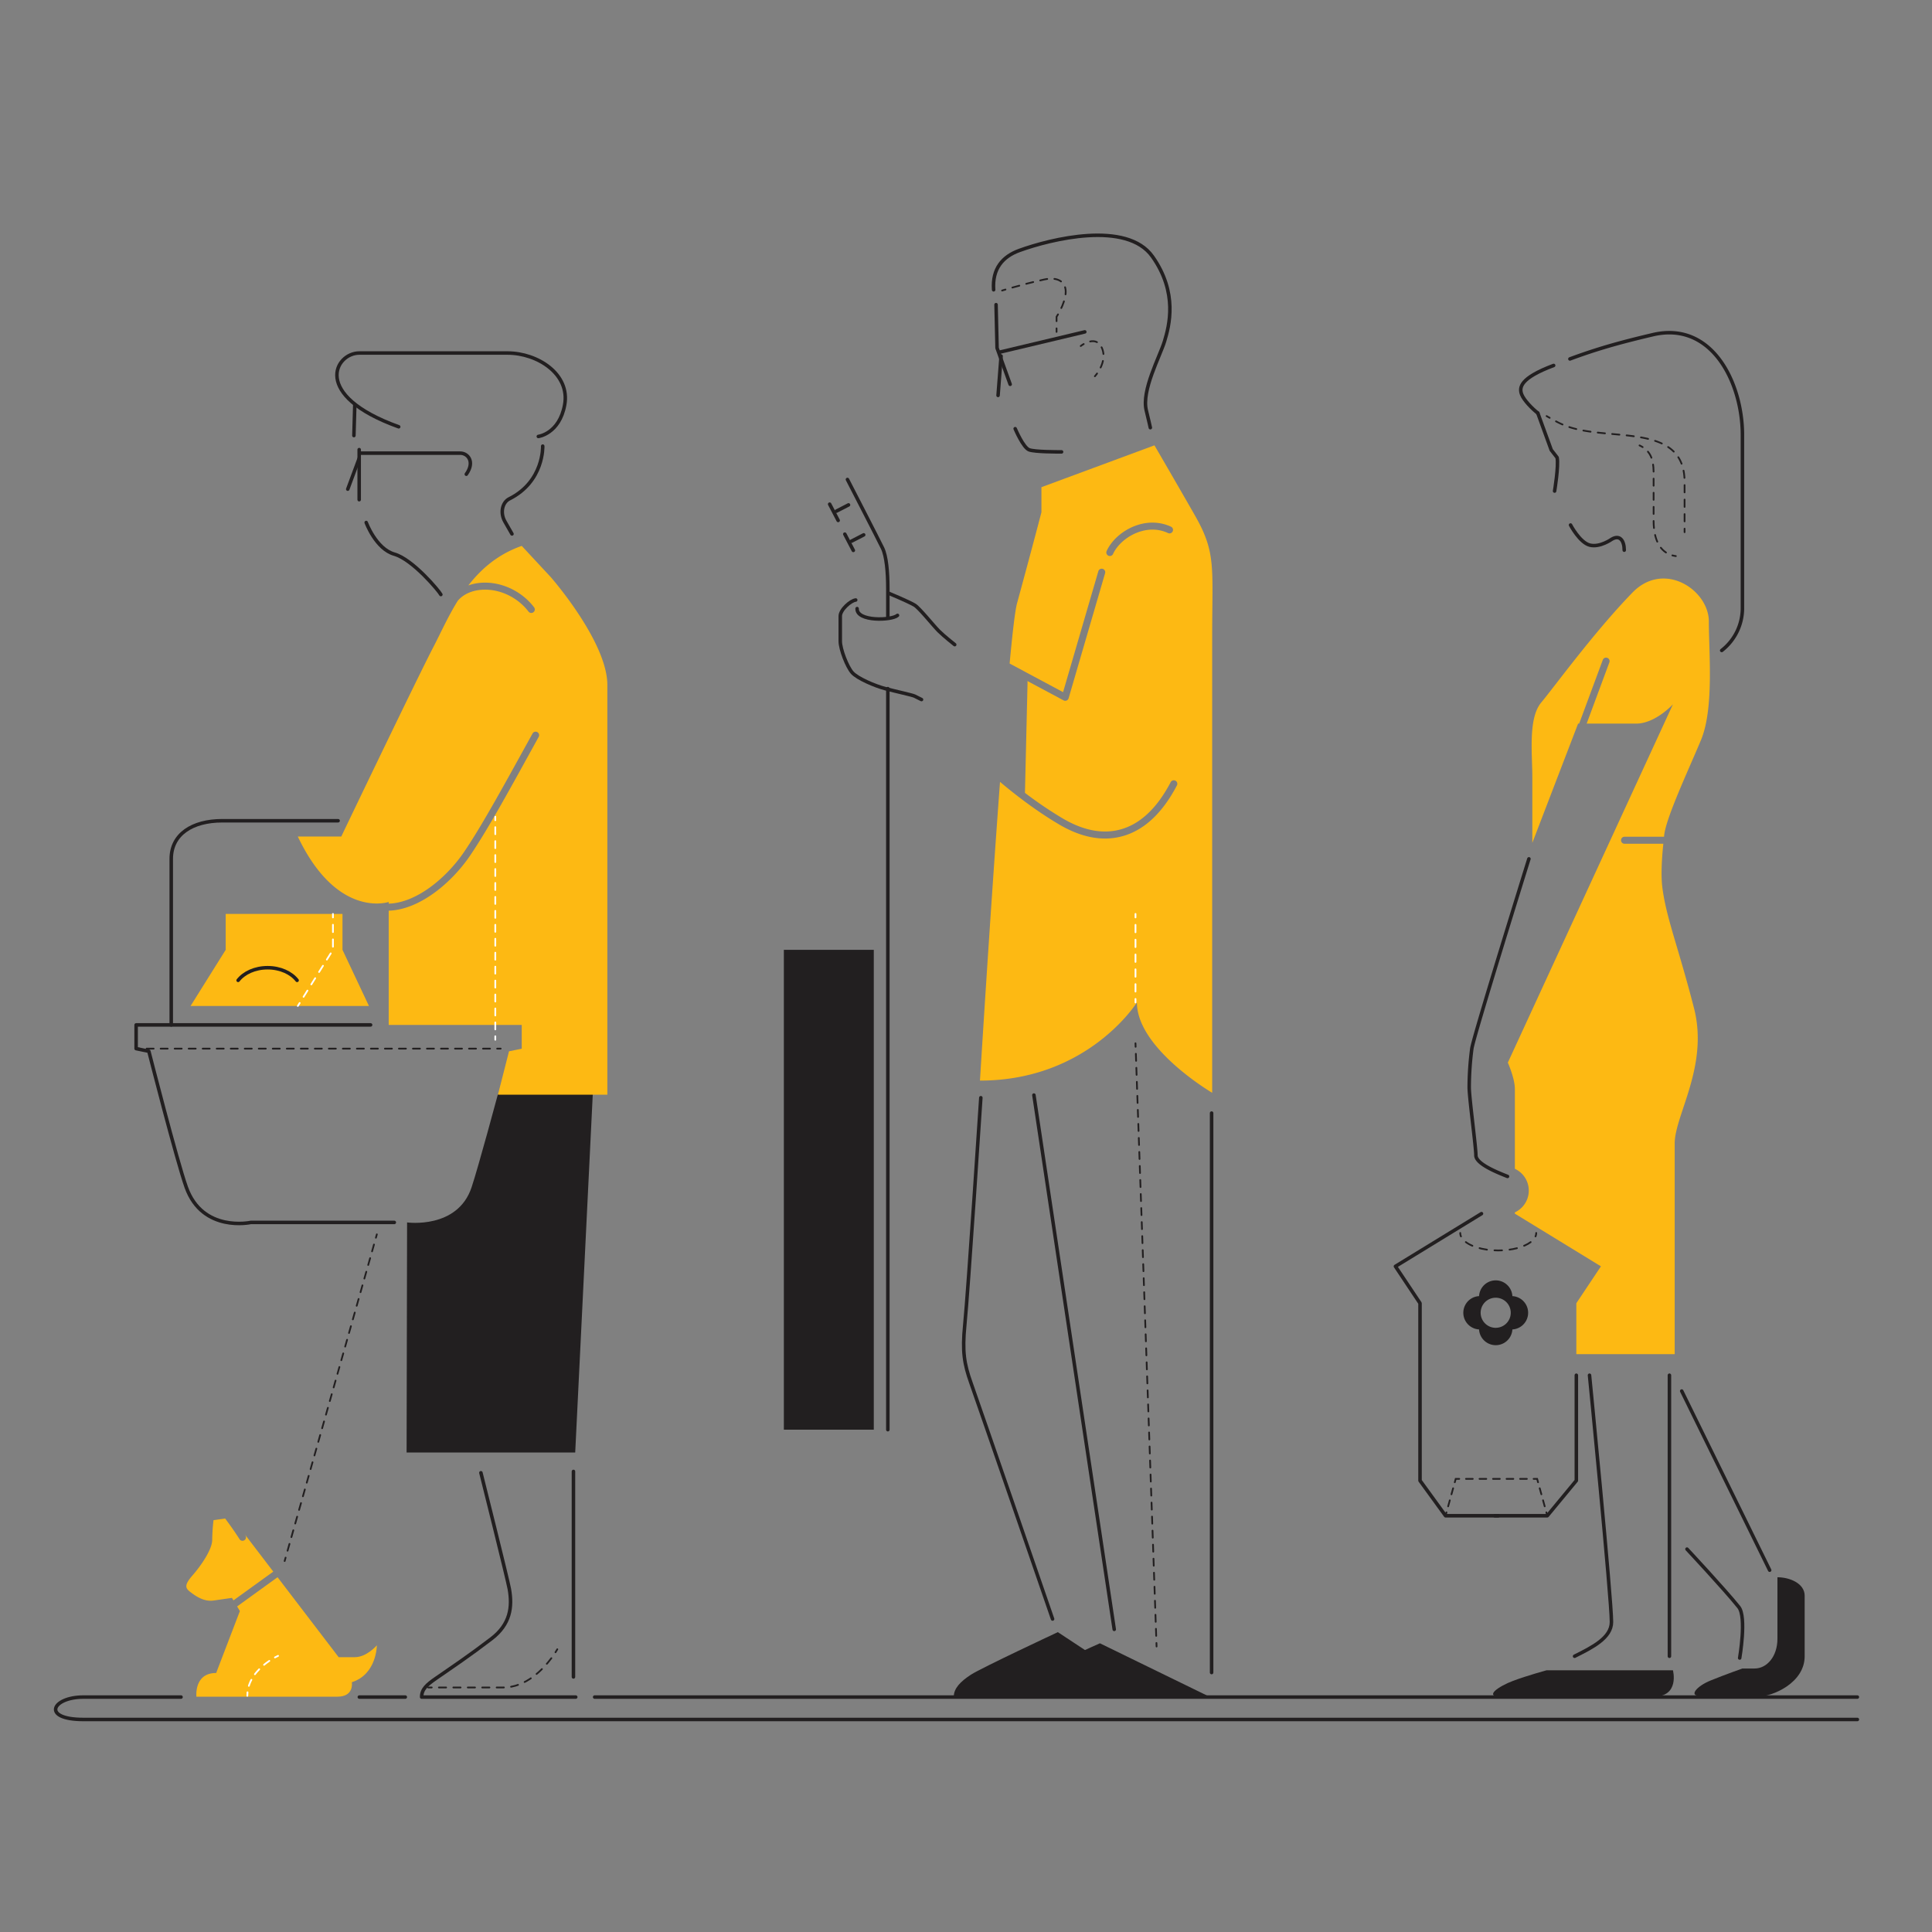 <svg xmlns="http://www.w3.org/2000/svg" viewBox="0 0 2200 2200"><rect x="0" y="0" width="2200" height="2200" fill="#808080" stroke="none"/><defs><style>.cls-1{fill:#221f20;}.cls-2{fill:#fdb913;}.cls-10,.cls-11,.cls-12,.cls-13,.cls-14,.cls-15,.cls-16,.cls-17,.cls-18,.cls-19,.cls-20,.cls-21,.cls-3,.cls-4,.cls-5,.cls-6,.cls-7,.cls-8,.cls-9{fill:none;stroke-linecap:round;}.cls-3,.cls-4,.cls-5,.cls-6,.cls-7{stroke:#fff;}.cls-10,.cls-11,.cls-12,.cls-13,.cls-14,.cls-15,.cls-16,.cls-17,.cls-18,.cls-19,.cls-20,.cls-3,.cls-4,.cls-5,.cls-6,.cls-7,.cls-8,.cls-9{stroke-miterlimit:10;stroke-width:2px;}.cls-4{stroke-dasharray:8.44 8.44;}.cls-5{stroke-dasharray:7.94 7.94;}.cls-6{stroke-dasharray:8.33 8.33;}.cls-7{stroke-dasharray:7.49 7.49;}.cls-10,.cls-11,.cls-12,.cls-13,.cls-14,.cls-15,.cls-16,.cls-17,.cls-18,.cls-19,.cls-20,.cls-21,.cls-8,.cls-9{stroke:#221f20;}.cls-9{stroke-dasharray:8.26 8.26;}.cls-10{stroke-dasharray:8.03 8.03;}.cls-11{stroke-dasharray:7.97 7.97;}.cls-12{stroke-dasharray:8.18 8.18;}.cls-13{stroke-dasharray:8.6 8.6;}.cls-14{stroke-dasharray:7.11 7.11;}.cls-15{stroke-dasharray:7.7 7.7;}.cls-16{stroke-dasharray:7.11 7.11;}.cls-17{stroke-dasharray:7.99 7.99;}.cls-18{stroke-dasharray:8.22 8.22;}.cls-19{stroke-dasharray:8.05 8.05;}.cls-20{stroke-dasharray:7.98 7.98;}.cls-21{stroke-linejoin:round;stroke-width:4px;}</style></defs><g id="solid_shapes" data-name="solid shapes"><path class="cls-1" d="M300.85,1070.2c0,6.12,4,11.08,8.89,11.08s8.89-5,8.89-11.08-4-11.08-8.89-11.08S300.85,1064.08,300.85,1070.2Z"/><path class="cls-1" d="M271,1086.16c0,6.12,4,11.08,8.89,11.08s8.89-5,8.89-11.08-4-11.08-8.89-11.08S271,1080,271,1086.16Z"/><path class="cls-1" d="M330.75,1086.16c0,6.12,4,11.08,8.89,11.08s8.89-5,8.89-11.08-4-11.08-8.89-11.08S330.75,1080,330.75,1086.16Z"/><path class="cls-1" d="M1722.18,1475.91a19,19,0,0,0-37.94,0,19,19,0,0,0,0,37.94,19,19,0,0,0,37.94,0,19,19,0,0,0,0-37.94Zm-19,36.1a17.14,17.14,0,1,1,17.14-17.13A17.13,17.13,0,0,1,1703.21,1512Z"/><path class="cls-1" d="M1377.08,1932h-219c0-9.38,7.5-17.19,19.5-25s74.92-35.75,74.92-35.75Z"/><path class="cls-1" d="M1204.59,1858.55s-87,40.63-99,48.45-19.5,15.62-19.5,25h76.5l87-43.76Z"/><rect class="cls-1" x="892.6" y="1081.59" width="102.4" height="546.41"/><path class="cls-1" d="M1905,1902s8,30-22,30H1709c-20,0-2-12,14-18s38-12,38-12Z"/><path class="cls-1" d="M1935,1931.05c16,0,48,1,66,1s54-16,54-46v-69c0-14-17-21-31-21v70c0,20.22-12,33.9-26,33.9h-13.86s-18.17,6.34-36,13.55C1931.59,1920.18,1923.34,1931.05,1935,1931.05Z"/><path class="cls-1" d="M463,1654H655l20-408H567s-22.18,82.53-30,106c-16,48-73.45,40-73.45,40Z"/><polygon class="cls-2" points="217 1145.52 257 1081.59 257 1040.7 390 1040.7 390 1081.59 420.12 1145.52 217 1145.52"/><path class="cls-2" d="M1360.67,586.92c-21.59-37.8-46.09-79.8-46.09-79.8l-128.69,47.65v28.55s-9.8,37.79-27.8,103.79c-2.21,8.09-5.13,33.21-8.41,68.47l60.86,32.57,40.16-137.68a4,4,0,0,1,7.68,2.24l-41.54,142.41a4,4,0,0,1-2.29,2.57,4,4,0,0,1-1.55.31,4.07,4.07,0,0,1-1.89-.47l-41.1-22v1.53l.08.05-.08,3.35h0l-2.88,122.38a459.07,459.07,0,0,0,42.5,28.82c23.94,14.21,46.44,18.48,66.88,12.68,22.17-6.28,41.19-24.32,56.53-53.6a4,4,0,1,1,7.08,3.72c-16.39,31.3-37.06,50.67-61.43,57.58a74.6,74.6,0,0,1-20.41,2.82c-16.77,0-34.43-5.45-52.73-16.32-27.12-16.1-51.07-34.89-66.81-48.21-11.48,154.76-22.84,340.17-22.84,340.17,123.19,0,178.72-89,178.72-89,0,52.56,85.71,102.87,85.71,102.87V724.3C1380.33,645.77,1385,629.47,1360.67,586.92Zm-25.3,18.14a4,4,0,0,1-5.32,1.94c-13.35-6.23-26-3.9-34.29-.84-12.49,4.61-23.61,14.28-28.31,24.64a4,4,0,0,1-3.65,2.34,3.9,3.9,0,0,1-1.65-.36,4,4,0,0,1-2-5.3c5.63-12.38,18.21-23.43,32.83-28.83,13.72-5.06,28.08-4.67,40.45,1.1A4,4,0,0,1,1335.37,605.06Z"/><path class="cls-2" d="M1945.9,707.78c0-36-51.06-70-87-33C1815,720,1770,782,1755,800s-10.12,57.8-10.12,84.8v75L1797,824h1.22l26.92-72.6a4,4,0,0,1,7.5,2.78L1806.75,824H1863c22,0,42-22,42-22l-188,408s8,18,8,30v90.93a27.34,27.34,0,0,1,0,49.61V1382l98,60-28,42v58h112V1302c0-32,38.93-88.14,22-154-18-70-31.37-101.89-36-137-2.09-15.82-.15-38.77,1.07-50.19h-44.18a4,4,0,1,1,0-8h45c.93-19,27.24-74.65,42-110C1951.9,806.79,1945.9,743.79,1945.9,707.78Z"/><path class="cls-2" d="M627.11,657.11l-33-35.49c-27,9.46-46.16,26.14-60.79,45a54.11,54.11,0,0,1,12.49-2.82c23.12-2.46,47.59,8.43,62.36,27.74a4,4,0,0,1-6.36,4.86c-13.1-17.14-34.75-26.81-55.16-24.64-10.78,1.14-19.69,5.58-25.45,12.45-11.21,18.13-19.53,36.87-27.59,52.37-19.5,37.5-105,216-105,216h-49.5c45,94.49,103.49,74.49,103.49,74.49V1029c32.37-1,66.42-30.19,86.07-59.19,19.15-28.28,41.59-69,70-120.51l7.82-14.18a4,4,0,0,1,7,3.86l-7.82,14.18c-28.5,51.71-51,92.55-70.37,121.13C514.47,1005,477.91,1036,442.62,1037v130.13h151.5v27l-14.5,3L567,1246.58H691.61V780.11C691.61,730.61,627.11,657.11,627.11,657.11Z"/><path class="cls-2" d="M243.14,1822.55l21-3,1.71,2.84,45.35-32.75L278.63,1747l.9,1.42a4,4,0,0,1-6.79,4.24c-.07-.11-6.49-10.35-16.37-23.51l-13.23,1.89a213.38,213.38,0,0,0-1.5,22.5c0,10.49-12,28.49-22.5,40.49s-7.5,15-1.5,19.5S232.64,1824.05,243.14,1822.55Z"/><path class="cls-2" d="M429.13,1873.55s-11.5,13.5-25,13.5h-18.5L316.05,1796,270,1829.27l3.16,5.28-27,70.5c-25.5,0-22.5,27-22.5,27H384.13c19.5,0,16.5-16.5,16.5-16.5C429.13,1906.55,429.13,1873.55,429.13,1873.55Z"/></g><g id="inverted_dotted_lines" data-name="inverted dotted lines"><line class="cls-3" x1="1293" y1="1040.7" x2="1293" y2="1044.7"/><line class="cls-4" x1="1293" y1="1053.14" x2="1293" y2="1133.3"/><line class="cls-3" x1="1293" y1="1137.52" x2="1293" y2="1141.52"/><line class="cls-3" x1="564" y1="930" x2="564" y2="934"/><line class="cls-5" x1="564" y1="941.94" x2="564" y2="1176.03"/><line class="cls-3" x1="564" y1="1180" x2="564" y2="1184"/><line class="cls-3" x1="339.13" y1="1145.52" x2="341.25" y2="1142.13"/><polyline class="cls-6" points="345.67 1135.07 379.13 1081.59 379.13 1048.86"/><line class="cls-3" x1="379.13" y1="1044.7" x2="379.13" y2="1040.7"/><path class="cls-3" d="M316.63,1885.55s-1.37.61-3.56,1.81"/><path class="cls-7" d="M306.68,1891.27c-8.92,6-21.07,16.77-24.26,32.08"/><path class="cls-3" d="M281.84,1927.05c-.13,1.3-.21,2.64-.21,4"/></g><g id="dotted_lines" data-name="dotted lines"><path class="cls-8" d="M1761.15,473.79c1.15.64,2.3,1.3,3.47,2"/><path class="cls-9" d="M1771.84,479.78a94.51,94.51,0,0,0,19.41,7.83c49.69,13.82,127-3.82,127,61.11v49.17"/><path class="cls-8" d="M1918.25,602v4"/><path class="cls-8" d="M1908.29,633.23a30.36,30.36,0,0,1-3.91-.8"/><path class="cls-10" d="M1897.08,629.15c-12.08-8-14.09-25-14.09-36.08V546.5c0-12.78.93-26.28-9.26-35"/><path class="cls-8" d="M1870.49,509.13a29.82,29.82,0,0,0-3.52-1.9"/><path class="cls-8" d="M1230.68,394a30.3,30.3,0,0,1,3.32-2.22"/><path class="cls-11" d="M1241.37,388.82c4.87-1,10.24.06,13.42,7.47,4.19,9.77.32,19.54-3.36,25.7"/><path class="cls-8" d="M1249.24,425.32a33.06,33.06,0,0,1-2.49,3.13"/><path class="cls-8" d="M1141.11,330.84s1.4-.43,3.83-1.14"/><path class="cls-12" d="M1152.8,327.45c9.64-2.71,23.74-6.5,36.54-9.24,16.07-3.45,25.26,3.44,24.11,16.07s-10.33,26.42-10.33,26.42v9.13"/><line class="cls-8" x1="1203.12" y1="373.92" x2="1203.12" y2="377.92"/><path class="cls-8" d="M1749.31,1404a9.81,9.81,0,0,1-.82,3.89"/><path class="cls-13" d="M1743,1414.39c-7.6,5.71-21.29,9.52-36.92,9.52-18.13,0-33.66-5.13-40.09-12.41"/><path class="cls-8" d="M1663.64,1407.91a9.82,9.82,0,0,1-.83-3.89"/><line class="cls-8" x1="1646.07" y1="1726" x2="1647.13" y2="1722.14"/><line class="cls-14" x1="1649.02" y1="1715.29" x2="1655.64" y2="1691.28"/><polyline class="cls-8" points="1656.59 1687.86 1657.65 1684 1661.65 1684"/><line class="cls-15" x1="1669.35" y1="1684" x2="1742.5" y2="1684"/><polyline class="cls-8" points="1746.35 1684 1750.35 1684 1751.41 1687.86"/><line class="cls-16" x1="1753.3" y1="1694.71" x2="1759.92" y2="1718.72"/><line class="cls-8" x1="1760.87" y1="1722.14" x2="1761.93" y2="1726"/><line class="cls-8" x1="1293" y1="1188" x2="1293.14" y2="1192"/><line class="cls-17" x1="1293.42" y1="1199.98" x2="1316.72" y2="1866.91"/><line class="cls-8" x1="1316.86" y1="1870.9" x2="1317" y2="1874.9"/><path class="cls-8" d="M634.62,1878.05s-.71,1.29-2.08,3.42"/><path class="cls-18" d="M627.85,1888.21c-9.63,12.86-29,33.34-54.73,33.34h-77.4"/><path class="cls-8" d="M491.62,1921.55h-4"/><line class="cls-8" x1="429.12" y1="1405.58" x2="428.04" y2="1409.42"/><line class="cls-19" x1="425.85" y1="1417.18" x2="326.31" y2="1769.83"/><line class="cls-8" x1="325.22" y1="1773.71" x2="324.13" y2="1777.56"/><line class="cls-8" x1="155" y1="1194.09" x2="159" y2="1194.09"/><line class="cls-20" x1="166.98" y1="1194.09" x2="562.12" y2="1194.09"/><line class="cls-8" x1="566.12" y1="1194.09" x2="570.12" y2="1194.09"/></g><g id="solid_lines" data-name="solid lines"><line class="cls-21" x1="1901" y1="1566" x2="1901" y2="1886"/><path class="cls-21" d="M1810,1566s25,254,25,281c0,18.11-22,29-42,39"/><line class="cls-21" x1="1915" y1="1584" x2="2015.15" y2="1788"/><path class="cls-21" d="M1921,1764s43,46,59,66c9.06,11.32,1,58,1,58"/><path class="cls-21" d="M338.31,1116.35c-6.7-8.6-19.22-14.4-33.57-14.4s-26.87,5.8-33.57,14.4"/><path class="cls-21" d="M206.13,1932.48H95c-36,0-48,25.52,0,25.52H2115"/><path class="cls-21" d="M461.52,1932.48H409.19"/><path class="cls-21" d="M2115,1932.48H677.14"/><path class="cls-21" d="M1769.17,416.14c-38.08,14.28-39.62,25-36.32,33.24,2.63,6.6,12.08,16.18,18.29,21"/><path class="cls-21" d="M1787.69,408.73c28.56-10.58,53.42-18,94.43-27.62,67.45-15.87,102,54.93,102,114.14V691.69a61,61,0,0,1-23.58,49"/><path class="cls-21" d="M1751.14,470.4l15.28,42,6.69,8.6c1.91,9.55-2.87,38.19-2.87,38.19"/><path class="cls-21" d="M1788.39,597.84s10.5,20.06,22,22.92,24.83-6.68,24.83-6.68c9.55-5.73,14.32,1.91,14.32,12.41"/><path class="cls-21" d="M1131.46,330c-1.73-24.12,10.33-37.9,29.28-44.79,35.83-13,122.29-34.45,151.57,6.89s19,79.24,13.78,96.46-26.51,56-20.77,78.93c2.3,9.19,4.59,19.52,4.59,19.52"/><polyline class="cls-21" points="1134.22 346.92 1135.37 396.29 1150.29 437.63"/><path class="cls-21" d="M1156,488.16s9.19,21.82,16.08,24.12,31,2.29,36.75,2.29"/><line class="cls-21" x1="1139.96" y1="405.48" x2="1136.51" y2="450.27"/><line class="cls-21" x1="1235.27" y1="377.92" x2="1138.81" y2="400.89"/><path class="cls-21" d="M1116.9,1250s-14.31,218.6-18.31,259.09c-2.95,29.85-.67,44,7,65.5,10,28,93,269,93,269"/><line class="cls-21" x1="1268.8" y1="1855.38" x2="1177.33" y2="1246.98"/><line class="cls-21" x1="1379.68" y1="1267.48" x2="1379.68" y2="1904.55"/><path class="cls-21" d="M1049.35,796.61l-7.82-3.91c-2.6-1.3-20.85-5.21-33.23-8.47S976.38,772.51,970.51,766s-13.68-26.71-13.68-35.84V701.49c0-7.17,11.73-17.6,17.59-18.25"/><path class="cls-21" d="M1087.14,734.06s-12.38-9.77-18.24-15.63-22.09-26.17-27.37-29.32c-7.06-4.21-29.39-13.48-29.39-13.48"/><path class="cls-21" d="M1022,700.74c-6.51,5.87-46.6,7.26-46-7.72"/><path class="cls-21" d="M1011,784.16V1628"/><path class="cls-21" d="M965,546s35.35,68.54,40,78.23c4.32,9,6,27,6,45.77v33"/><line class="cls-21" x1="966.22" y1="574.94" x2="952.32" y2="582.1"/><line class="cls-21" x1="944.74" y1="574.1" x2="954.43" y2="592.64"/><line class="cls-21" x1="983.5" y1="609.07" x2="969.59" y2="616.23"/><line class="cls-21" x1="962.01" y1="608.22" x2="971.7" y2="626.76"/><path class="cls-21" d="M1741,978s-63,202-65,216a348.59,348.59,0,0,0-3,44c0,12,7.62,67.62,7.62,77.62s26,20,36,24"/><polyline class="cls-21" points="1687 1382 1589 1442 1617 1484 1617 1542 1617 1686 1646.07 1726 1706 1726"/><polyline class="cls-21" points="1795 1566 1795 1686 1761.93 1726 1702 1726"/><line class="cls-21" x1="653" y1="1909.55" x2="653" y2="1675.56"/><path class="cls-21" d="M547.62,1677.06s30.44,121.37,32.38,132.41c3.62,20.58,1.1,40.15-20.38,56.58-25.5,19.5-43.5,31.5-63,45-10.61,7.34-16.5,12.43-16.5,21.43H655.61"/><path class="cls-21" d="M422,1167.09H155v27l14.5,3s31.83,124.8,42.62,154.91c18.63,52,73.45,40,73.45,40H449"/><path class="cls-21" d="M385,934.6H253c-34,0-58,15.4-58,43.4v189.09"/><path class="cls-21" d="M613,497s24-3,30-36c6.38-35.12-31-59-65-59H409c-27,0-55,48,45,84"/><path class="cls-21" d="M618,508s1.61,40.2-38,60c-8,4-10.81,15.84-5,26l8,14"/><line class="cls-21" x1="404" y1="461" x2="403" y2="496"/><path class="cls-21" d="M417,595s11,30,32,36,51,42,53,46"/><line class="cls-21" x1="409" y1="569" x2="409" y2="512"/><path class="cls-21" d="M411,516H524c9,0,17,10,7,24"/><line class="cls-21" x1="396" y1="557" x2="409" y2="522"/></g></svg>